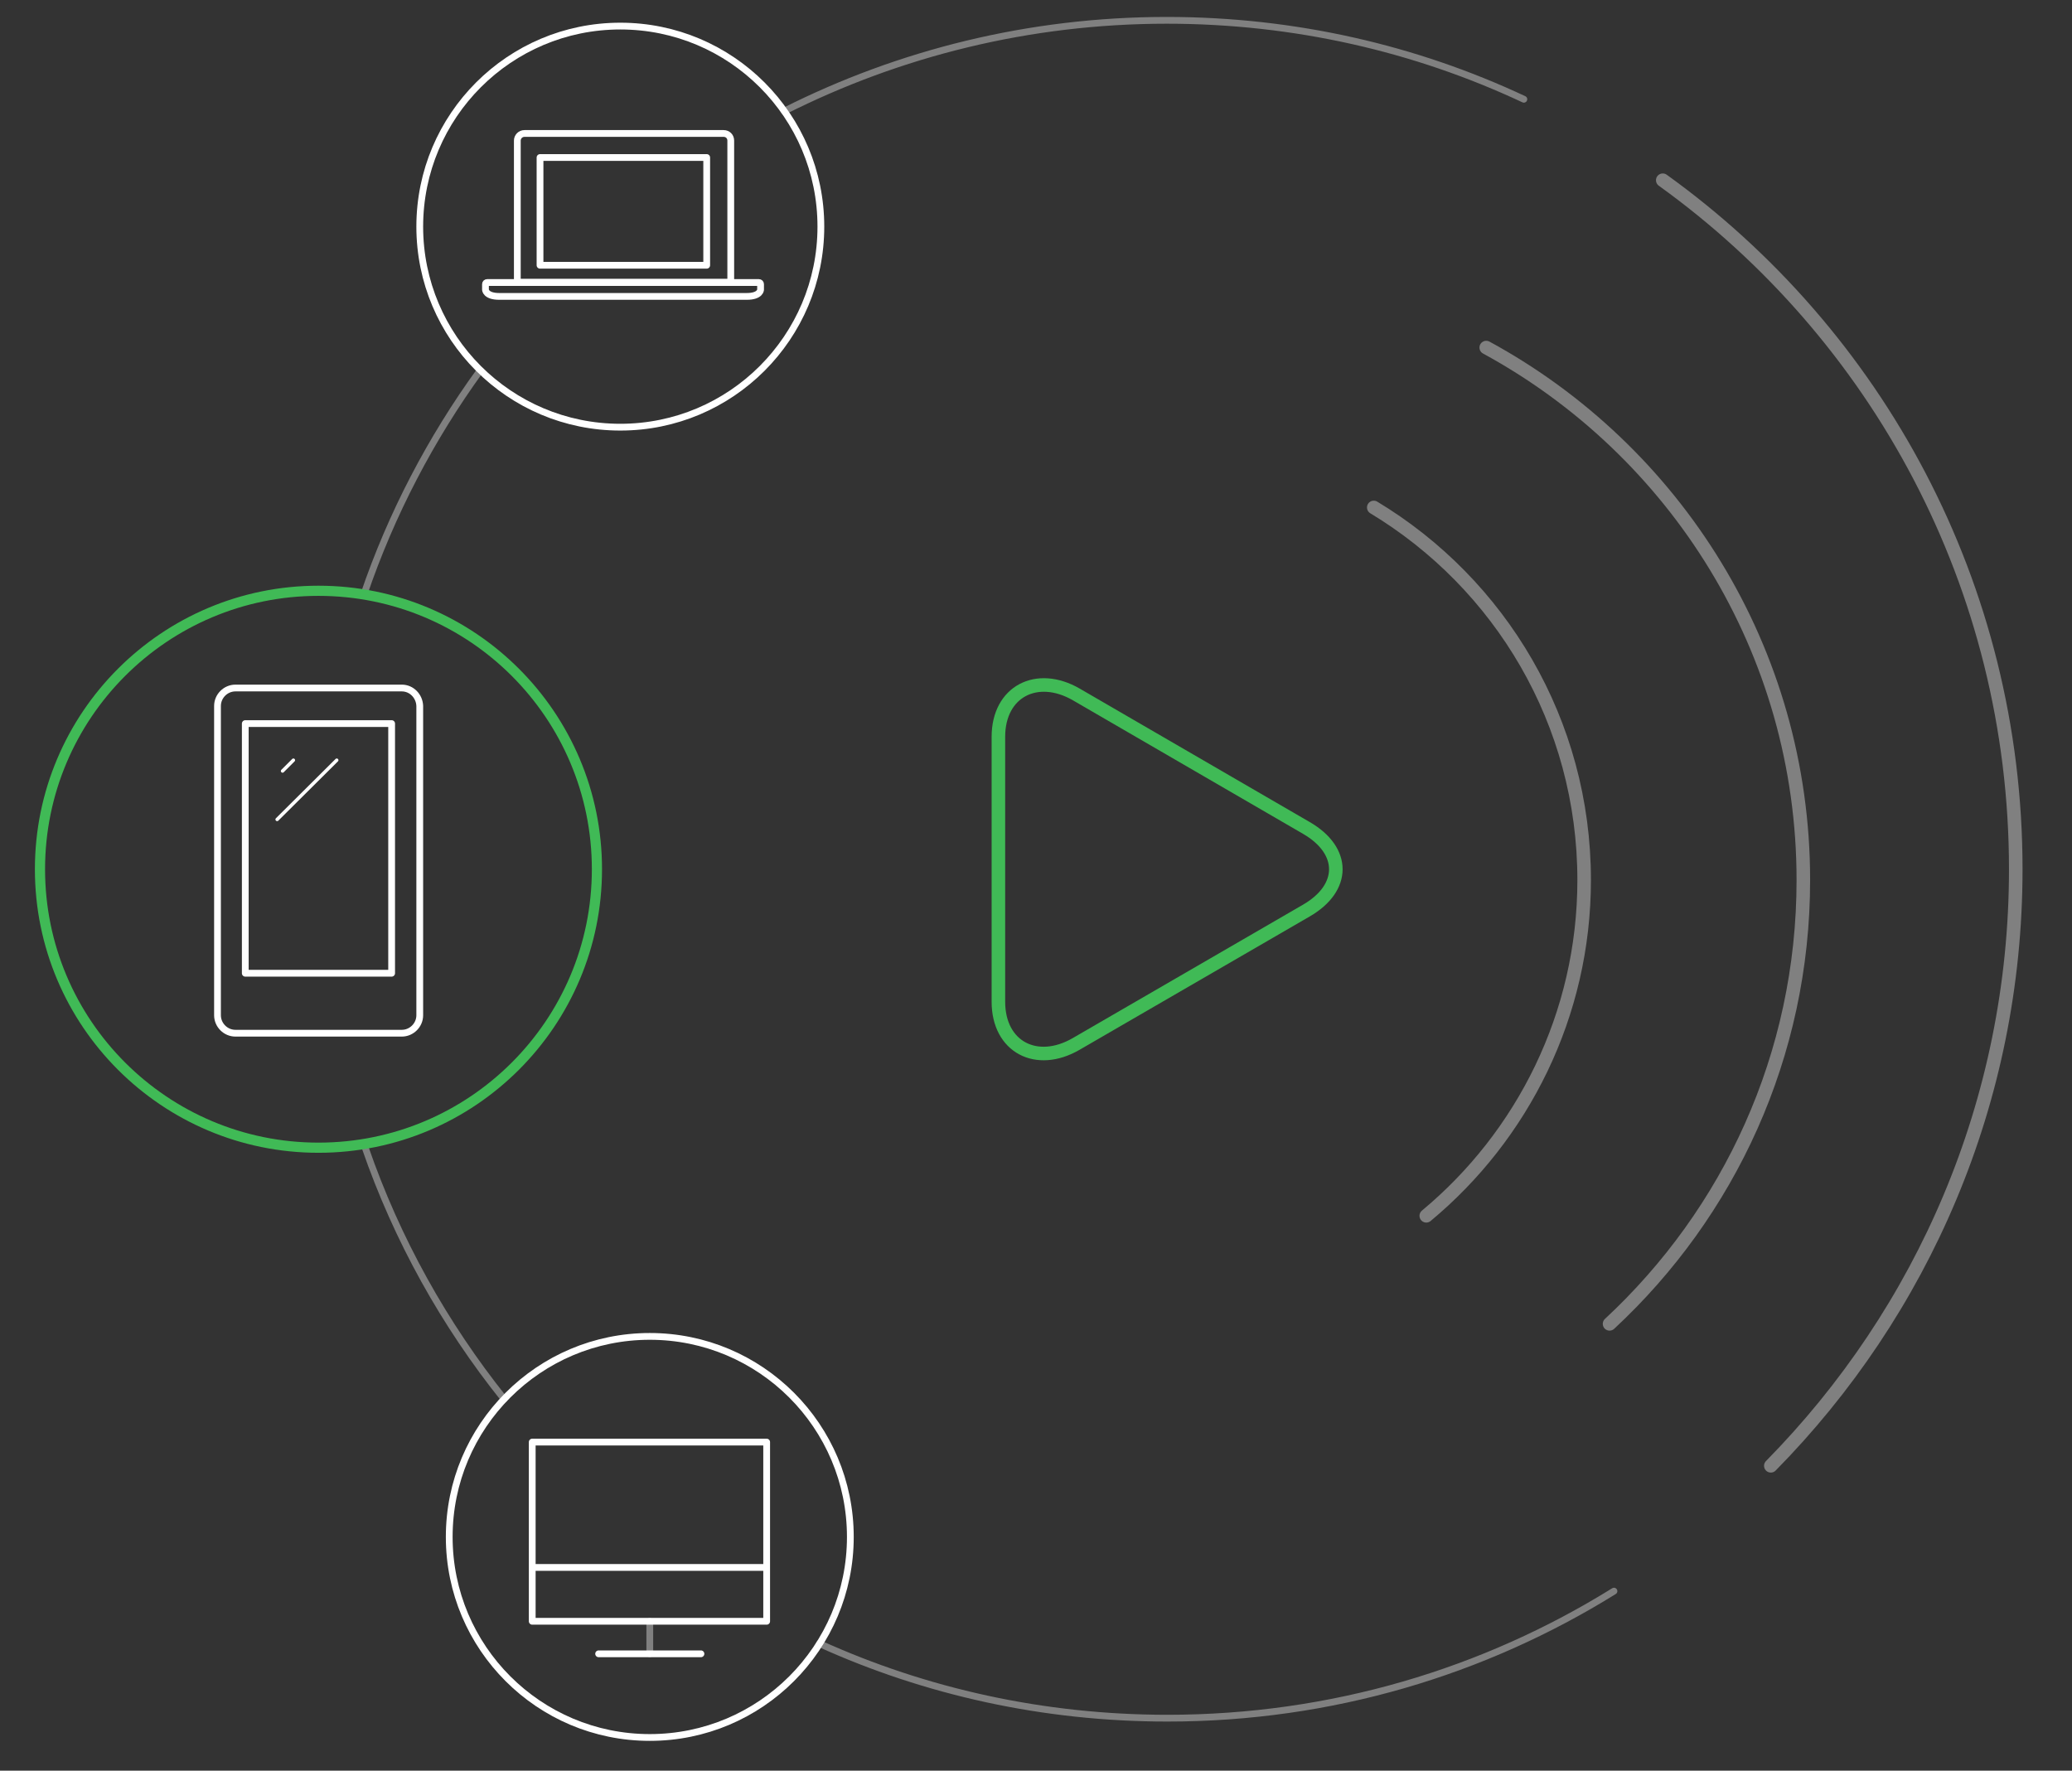 <svg version="1.1" id="Layer_1" xmlns="http://www.w3.org/2000/svg" x="0" y="0" viewBox="0 0 611.6 522.7" xml:space="preserve">
  <rect x="0" y="0" width="611.6" height="522.7" fill="#333333" stroke="none"/>
  <style>
    .iptvdevices0{stroke-width:2}.iptvdevices0,.iptvdevices1,.iptvdevices3,.iptvdevices4{fill:none;stroke:#fff;stroke-linecap:round;stroke-linejoin:round;stroke-miterlimit:10}.iptvdevices3,.iptvdevices4{stroke:gray;stroke-width:2}.iptvdevices4{stroke-width:4}
  </style>
  <path class="iptvdevices0" d="M143.3 83.9c0-.3.2-.5.5-.5H224c.3 0 .5.2.5.5v1.6s0 2-4.1 2h-73c-4.1 0-4.1-2-4.1-2v-1.6zM215.7 83.3V41.5c0-1.2-.9-2.1-2.1-2.1h-58.8c-1.2 0-2.1 1-2.1 2.1v41.8h63z"/>
  <path id="svg-concept" class="iptvdevices0" d="M159.4 46.5h49.2v31.8h-49.2z"/>
  <path class="iptvdevices0" d="M118.6 203.1H69.5c-2.9 0-5.3 2.4-5.3 5.3v91.3c0 2.9 2.4 5.3 5.3 5.3h49.1c2.9 0 5.3-2.4 5.3-5.3v-91.3c-.1-2.9-2.4-5.3-5.3-5.3z"/>
  <path class="iptvdevices0" d="M72.4 213.6h43.2v73.7H72.4z"/>
  <path class="iptvdevices1" d="M86.6 224.4l-3.2 3.2M99.4 224.4l-17.6 17.5"/>
  <path id="svg-concept" d="M317.6 308.2c-11.6 6.7-22.9.9-22.9-12.5v-78.2c0-13.4 11.4-19.2 23-12.5l67.9 39.4c11.6 6.7 11.6 17.7 0 24.4l-68 39.4z" fill="none" stroke="#40ba56" stroke-width="4" stroke-linecap="round" stroke-linejoin="round" stroke-miterlimit="10"/>
  <path class="iptvdevices3" d="M231.5 32.8C265.4 15.7 303.8 6 344.4 6c37.7 0 73.4 8.3 105.4 23.3M107.4 175.5c8.1-23.8 19.8-46.1 34.3-66.1M148.8 413c-17.6-22-31.6-47-41-74.2M476.4 469.7c-38.3 23.8-83.4 37.5-131.8 37.5-36.6 0-71.4-7.8-102.7-22"/>
  <path class="iptvdevices0" d="M157.8 462.7h67.9"/>
  <path class="iptvdevices3" d="M191.8 478.6v9.6"/>
  <path class="iptvdevices0" d="M206.9 488.2h-30.2M157.1 425.7h69.2v52.9h-69.2z"/>
  <g>
    <path id="svg-concept" class="iptvdevices4" d="M490.8 53.2C553.9 98.6 595 172.8 595 256.6c0 68.6-27.6 130.7-72.3 176.1"/>
    <animate accumulate="none" additive="replace" attributeName="opacity" begin="1s" calcMode="linear" dur="2s" fill="remove" repeatCount="indefinite" restart="always" values="0;3;0"/>
  </g>
  <g>
    <path id="svg-concept" class="iptvdevices4" d="M438.7 102.6c55.7 30.3 93.6 89.3 93.6 157.2 0 51.8-22 98.3-57.2 131"/>
    <animate accumulate="none" additive="replace" attributeName="opacity" begin="2s" calcMode="linear" dur="2s" fill="remove" repeatCount="indefinite" restart="always" values="0;3;0"/>
  </g>
  <g>
    <path id="svg-concept" class="iptvdevices4" d="M405.5 149.8c37.3 22.5 62.1 63.3 62.1 110 0 39.8-18.2 75.5-46.6 99.1"/>
    <animate accumulate="none" additive="replace" attributeName="opacity" begin="3s" calcMode="linear" dur="2s" fill="remove" repeatCount="indefinite" restart="always" values="0;3;0"/>
  </g>
  <circle id="svg-concept" cx="94" cy="256.6" r="82.2" fill="none" stroke="#40ba56" stroke-width="3" stroke-linecap="round" stroke-linejoin="round" stroke-miterlimit="10"/>
  <circle class="iptvdevices0" cx="183.1" cy="66.9" r="59.2"/>
  <circle class="iptvdevices0" cx="191.8" cy="453.7" r="59.2"/>
</svg>
